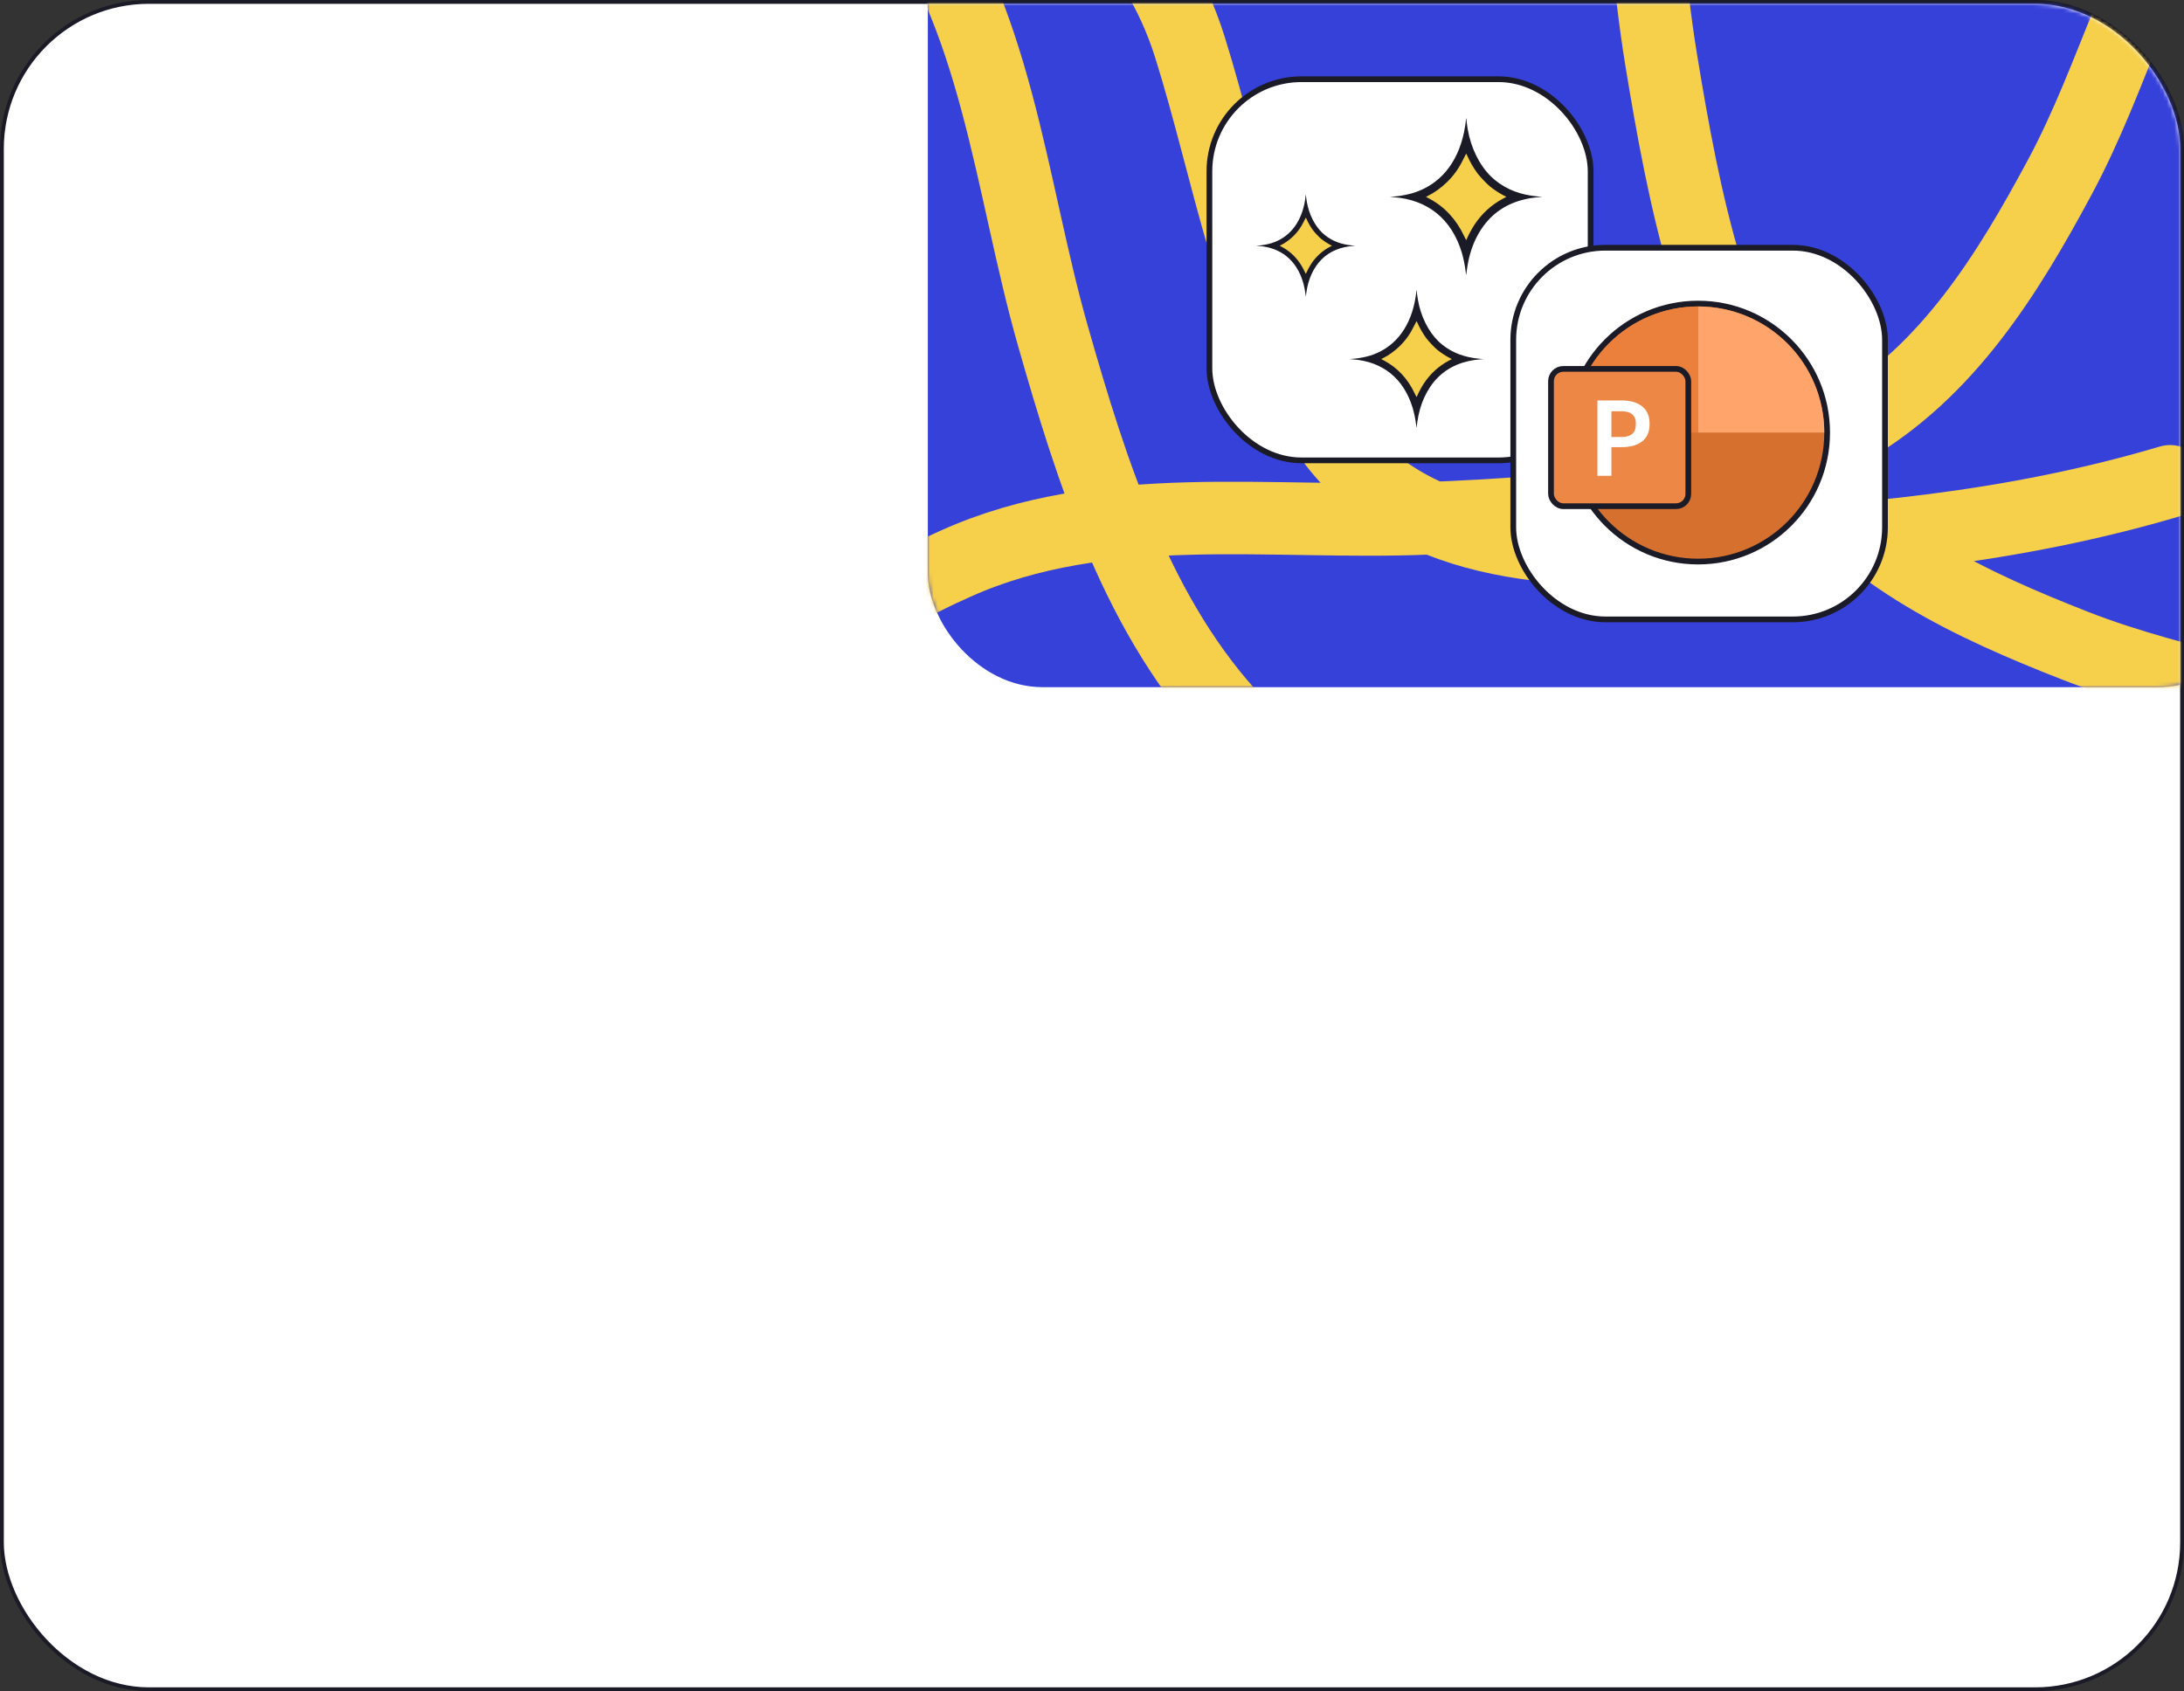 <?xml version="1.0" encoding="UTF-8"?> <svg xmlns="http://www.w3.org/2000/svg" width="572" height="443" viewBox="0 0 572 443" fill="none"><rect x="0" y="0" width="572" height="443" fill="#333333" stroke="none"/> <rect x="0.5" y="0.5" width="571" height="442" rx="38.5" fill="white" stroke="#1B1B27"></rect> <mask id="mask0_1360_5075" style="mask-type:alpha" maskUnits="userSpaceOnUse" x="1" y="1" width="570" height="400"> <rect x="1" y="1" width="570" height="400" rx="38" fill="#C4C4C4"></rect> </mask> <g mask="url(#mask0_1360_5075)"> <rect x="243" y="-88" width="352" height="268" rx="30" fill="#3641DA"></rect> <mask id="mask1_1360_5075" style="mask-type:alpha" maskUnits="userSpaceOnUse" x="243" y="-88" width="352" height="268"> <rect x="243" y="-88" width="352" height="268" rx="30" fill="#F6CF4B"></rect> </mask> <g mask="url(#mask1_1360_5075)"> <path d="M568.357 126.081C527.373 138.252 485.784 142.123 443.143 143.647C408.167 144.896 367.499 144.238 346.397 111.656C327.568 82.584 321.872 44.911 311.62 12.269C292.969 -47.119 226.506 -56.845 174 -72.469" stroke="#F6CF4B" stroke-width="19" stroke-linecap="round"></path> <path d="M489.377 246.59C460.86 235.183 430.58 235.746 401.03 227.932C373.05 220.532 344.796 211.2 324.251 189.682C298.057 162.247 285.876 123.475 275.74 87.901C264.501 48.46 261.354 3.815 235.438 -29.739C228.19 -39.124 220.631 -48.52 208.663 -51.382C196.69 -54.245 184.224 -53.994 172 -53.994" stroke="#F6CF4B" stroke-width="19" stroke-linecap="round"></path> <path d="M578.133 -35.126C560.409 -10.042 553.918 19.54 539.448 46.464C525.747 71.957 510.104 97.268 484.399 112.248C451.627 131.347 411.084 134.181 374.13 135.77C333.156 137.533 289.003 130.216 250.343 147.622C239.531 152.49 228.634 157.657 223.069 168.632C217.501 179.611 214.847 191.794 212.005 203.683" stroke="#F6CF4B" stroke-width="19" stroke-linecap="round"></path> <path d="M629.082 197.806C602.063 183.203 571.918 180.288 543.46 169.134C516.514 158.572 489.518 146.06 471.578 122.327C448.705 92.067 441.054 52.153 435.066 15.652C428.428 -24.819 430.424 -69.53 408.53 -105.836C402.406 -115.991 395.976 -126.193 384.416 -130.409C372.85 -134.627 360.437 -135.809 348.294 -137.211" stroke="#F6CF4B" stroke-width="19" stroke-linecap="round"></path> </g> <rect x="316.75" y="20.75" width="99.843" height="99.843" rx="24.119" fill="white" stroke="#1B1B27" stroke-width="1.5"></rect> <path d="M353.054 64.419C353.064 64.419 353.075 64.418 353.086 64.418H353.023C342.076 64.376 342.075 53.409 342.075 53.409C342.075 53.409 342.074 64.376 331.127 64.418H331.064C331.075 64.418 331.085 64.419 331.096 64.419C331.085 64.419 331.075 64.42 331.064 64.42H331.127C342.074 64.462 342.075 75.43 342.075 75.43C342.075 75.43 342.075 64.462 353.022 64.42H353.085C353.075 64.419 353.064 64.419 353.054 64.419Z" fill="#F6CF4B"></path> <path fill-rule="evenodd" clip-rule="evenodd" d="M341.947 51.212C341.947 51.575 341.804 52.56 341.631 53.379C340.513 58.692 337.477 62.315 332.982 63.704C332.21 63.942 330.915 64.201 330.134 64.273C329.974 64.287 329.654 64.317 329.422 64.338L329 64.377L329.58 64.418C335.446 64.829 339.541 68.147 341.26 73.882C341.532 74.789 341.82 76.207 341.912 77.096C341.972 77.683 341.988 77.752 342.017 77.549C342.035 77.417 342.098 76.962 342.157 76.537C342.638 73.062 344.04 70.038 346.151 67.926C348.213 65.863 351.067 64.656 354.446 64.417L355 64.378L354.235 64.308C351.272 64.036 348.97 63.167 346.98 61.571C344.897 59.901 343.303 57.217 342.506 54.04C342.351 53.421 342.132 52.193 342.08 51.649C342.06 51.444 342.035 51.219 342.024 51.15C341.989 50.925 341.947 50.959 341.947 51.212ZM342.207 57.412C342.637 58.394 343.265 59.474 343.917 60.353C344.368 60.96 345.503 62.15 346.087 62.627C346.677 63.108 347.626 63.734 348.287 64.078L348.846 64.369L348.258 64.682C346.298 65.722 344.655 67.224 343.411 69.114C343 69.738 342.408 70.824 342.185 71.363C342.098 71.573 342.015 71.745 342 71.745C341.985 71.744 341.819 71.415 341.631 71.013C340.314 68.204 338.302 66.042 335.739 64.68L335.148 64.366L335.449 64.218C336.576 63.663 337.758 62.816 338.724 61.871C339.9 60.719 340.754 59.519 341.517 57.947C341.768 57.429 341.985 57.004 342 57.002C342.015 57.001 342.108 57.185 342.207 57.412Z" fill="#1B1B27"></path> <path d="M401.005 51.644C401.021 51.644 401.038 51.642 401.054 51.642H400.958C384.118 51.578 384.115 34.706 384.115 34.706C384.115 34.706 384.114 51.578 367.274 51.642H367.178C367.194 51.642 367.21 51.644 367.226 51.644C367.21 51.644 367.194 51.645 367.178 51.645H367.274C384.114 51.71 384.115 68.582 384.115 68.582C384.115 68.582 384.116 51.71 400.957 51.645H401.053C401.038 51.644 401.021 51.644 401.005 51.644Z" fill="#F6CF4B"></path> <path fill-rule="evenodd" clip-rule="evenodd" d="M383.919 31.326C383.919 31.885 383.698 33.399 383.433 34.66C381.712 42.833 377.043 48.406 370.127 50.543C368.94 50.91 366.948 51.307 365.746 51.418C365.501 51.44 365.008 51.486 364.651 51.519L364.002 51.578L364.894 51.641C373.919 52.275 380.217 57.378 382.863 66.2C383.281 67.596 383.723 69.778 383.864 71.145C383.958 72.047 383.982 72.153 384.026 71.841C384.055 71.638 384.152 70.938 384.242 70.285C384.981 64.939 387.139 60.287 390.386 57.038C393.558 53.865 397.949 52.007 403.147 51.641L403.999 51.581L402.823 51.472C398.265 51.054 394.722 49.718 391.662 47.262C388.458 44.692 386.005 40.563 384.779 35.676C384.541 34.725 384.204 32.835 384.123 31.998C384.093 31.683 384.054 31.337 384.038 31.23C383.984 30.885 383.919 30.937 383.919 31.326ZM384.319 40.864C384.981 42.375 385.947 44.036 386.95 45.388C387.643 46.323 389.39 48.153 390.288 48.886C391.196 49.626 392.655 50.59 393.671 51.119L394.532 51.566L393.627 52.047C390.612 53.648 388.085 55.959 386.171 58.865C385.538 59.826 384.627 61.497 384.284 62.325C384.151 62.649 384.023 62.913 384 62.913C383.978 62.912 383.723 62.406 383.433 61.787C381.407 57.467 378.312 54.14 374.369 52.045L373.46 51.562L373.923 51.334C375.657 50.48 377.475 49.177 378.96 47.723C380.769 45.951 382.084 44.105 383.257 41.687C383.643 40.89 383.978 40.236 384 40.234C384.023 40.231 384.166 40.514 384.319 40.864Z" fill="#1B1B27"></path> <path d="M385.931 94.126C385.945 94.126 385.959 94.125 385.973 94.125H385.889C371.103 94.068 371.1 79.254 371.1 79.254C371.1 79.254 371.099 94.068 356.313 94.125H356.229C356.243 94.125 356.257 94.126 356.271 94.126C356.257 94.126 356.243 94.127 356.229 94.127H356.313C371.099 94.184 371.1 108.999 371.1 108.999C371.1 108.999 371.101 94.184 385.888 94.127H385.972C385.959 94.126 385.945 94.126 385.931 94.126Z" fill="#F6CF4B"></path> <path fill-rule="evenodd" clip-rule="evenodd" d="M370.928 76.287C370.928 76.777 370.734 78.107 370.501 79.213C368.99 86.389 364.89 91.283 358.818 93.159C357.775 93.481 356.027 93.831 354.971 93.928C354.756 93.948 354.323 93.987 354.009 94.016L353.439 94.069L354.223 94.124C362.147 94.68 367.677 99.161 370 106.907C370.368 108.133 370.756 110.049 370.88 111.249C370.961 112.042 370.983 112.135 371.022 111.86C371.047 111.682 371.132 111.068 371.211 110.494C371.86 105.8 373.755 101.715 376.606 98.863C379.391 96.076 383.247 94.445 387.811 94.123L388.559 94.071L387.526 93.976C383.524 93.608 380.413 92.435 377.726 90.279C374.913 88.022 372.759 84.397 371.683 80.106C371.474 79.27 371.177 77.611 371.107 76.876C371.08 76.6 371.046 76.296 371.032 76.202C370.985 75.899 370.928 75.945 370.928 76.287ZM371.279 84.661C371.86 85.988 372.708 87.446 373.589 88.634C374.198 89.454 375.731 91.061 376.52 91.704C377.317 92.355 378.598 93.201 379.491 93.665L380.246 94.058L379.452 94.48C376.804 95.886 374.586 97.915 372.905 100.467C372.35 101.31 371.55 102.778 371.248 103.505C371.131 103.789 371.019 104.021 370.999 104.021C370.98 104.02 370.755 103.576 370.5 103.032C368.722 99.239 366.005 96.318 362.543 94.478L361.744 94.054L362.151 93.854C363.673 93.105 365.269 91.96 366.574 90.683C368.162 89.128 369.316 87.507 370.346 85.384C370.686 84.684 370.98 84.11 370.999 84.108C371.019 84.105 371.145 84.354 371.279 84.661Z" fill="#1B1B27"></path> <rect x="396.33" y="64.894" width="97.356" height="97.356" rx="24.119" fill="white" stroke="#1B1B27" stroke-width="1.5"></rect> <circle cx="444.748" cy="113.312" r="33.789" fill="#D6702E" stroke="#1B1B27" stroke-width="1.5"></circle> <path d="M444.748 80.273C449.086 80.273 453.383 81.128 457.391 82.788C461.4 84.449 465.042 86.882 468.11 89.95C471.178 93.018 473.611 96.66 475.272 100.669C476.932 104.677 477.787 108.974 477.787 113.312L444.748 113.312L444.748 80.273Z" fill="#FFA46A"></path> <path d="M444.748 80.273C440.41 80.273 436.113 81.128 432.105 82.788C428.096 84.449 424.454 86.882 421.386 89.95C418.318 93.018 415.885 96.66 414.224 100.669C412.564 104.677 411.71 108.974 411.71 113.312L444.748 113.312L444.748 80.273Z" fill="#EA803B"></path> <rect x="406.215" y="96.632" width="35.961" height="35.961" rx="3.209" fill="#EC8746" stroke="#1B1B27" stroke-width="1.5"></rect> <path d="M418.368 104.894H424.717C426.999 104.894 428.784 105.409 430.072 106.44C431.379 107.47 432.032 108.989 432.032 110.995V111.105C432.032 113.111 431.379 114.62 430.072 115.632C428.766 116.626 427.008 117.123 424.8 117.123H422.039V124.631H418.368V104.894ZM424.717 114.473C427.201 114.473 428.443 113.35 428.443 111.105V110.995C428.443 108.823 427.201 107.737 424.717 107.737H422.039V114.473H424.717Z" fill="white"></path> </g> </svg> 